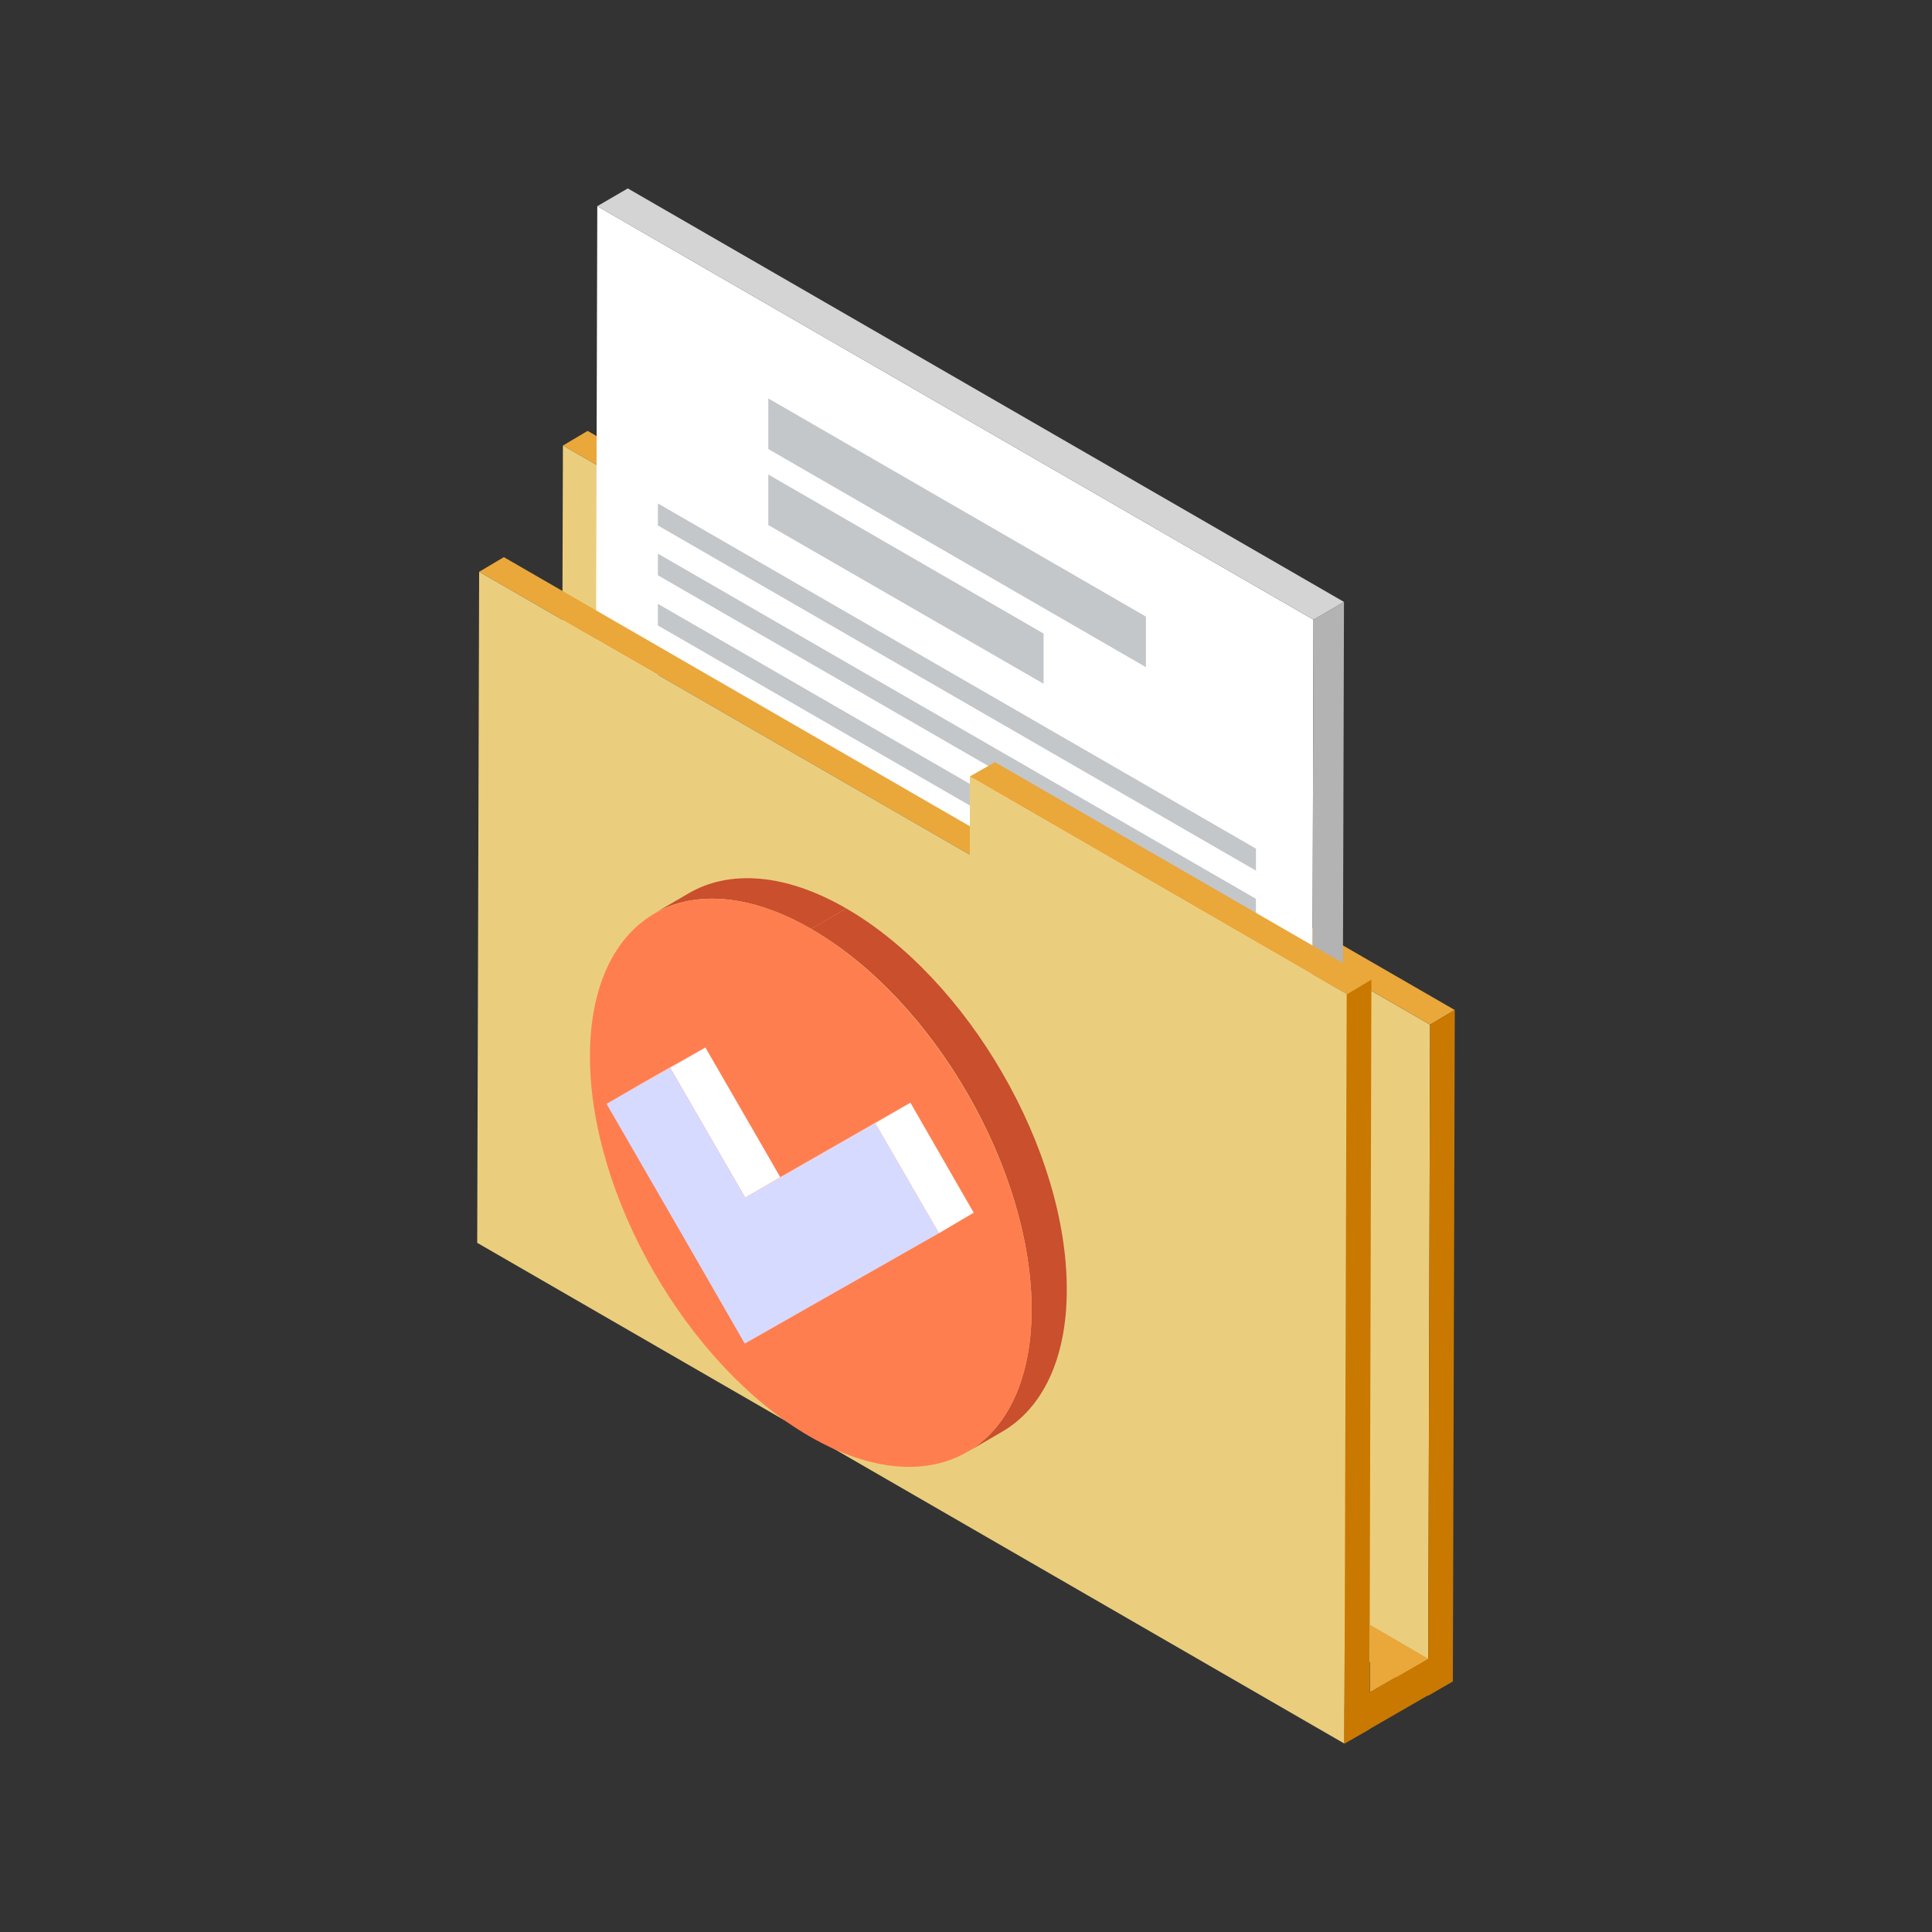 <?xml version="1.0" encoding="UTF-8"?>
<svg id="_レイヤー_2" data-name="レイヤー 2" xmlns="http://www.w3.org/2000/svg" viewBox="0 0 50.04 50.04">
  <rect x="0" y="0" width="50.04" height="50.04" fill="#333333" stroke="none"/>
  <defs>
    <style>
      .cls-1 {
        fill: #eace7e;
      }

      .cls-2 {
        fill: #fff;
      }

      .cls-3 {
        fill: #d7daff;
      }

      .cls-4 {
        fill: #c94f2d;
      }

      .cls-5 {
        fill: none;
      }

      .cls-6 {
        isolation: isolate;
      }

      .cls-7 {
        fill: #eaa73a;
      }

      .cls-8 {
        fill: #b3b3b3;
      }

      .cls-9 {
        fill: #3b4951;
      }

      .cls-10 {
        fill: #c3c7ca;
      }

      .cls-11 {
        fill: #c97900;
      }

      .cls-12 {
        fill: #d4d4d4;
      }

      .cls-13 {
        fill: #ff7e4f;
      }
    </style>
  </defs>
  <g id="_レイヤー_1-2" data-name="レイヤー 1">
    <g>
      <g>
        <g class="cls-6">
          <polygon class="cls-11" points="24.34 17.17 24.98 16.8 24.98 18.83 24.33 19.2 24.34 17.17"/>
          <polygon class="cls-7" points="14.58 11.54 15.22 11.16 24.98 16.8 24.34 17.17 14.58 11.54"/>
          <polygon class="cls-1" points="24.34 17.17 24.33 19.2 37.04 26.54 36.99 43.92 14.52 30.95 14.58 11.54 24.34 17.17"/>
          <polygon class="cls-7" points="24.33 19.2 24.98 18.83 37.68 26.16 37.04 26.54 24.33 19.2"/>
          <polygon class="cls-11" points="37.04 26.54 37.68 26.16 37.63 43.55 36.99 43.92 37.04 26.54"/>
        </g>
        <g>
          <g class="cls-6">
            <polygon class="cls-2" points="34.02 16.05 33.98 30.08 15.43 19.38 15.47 5.34 34.02 16.05"/>
            <polygon class="cls-8" points="34.02 16.05 34.81 15.59 34.77 29.62 33.98 30.08 34.02 16.05"/>
            <polygon class="cls-12" points="15.47 5.34 16.26 4.88 34.81 15.59 34.02 16.05 15.47 5.34"/>
          </g>
          <g>
            <polygon class="cls-10" points="29.68 17.28 19.9 11.63 19.9 10.32 29.68 15.97 29.68 17.28"/>
            <polygon class="cls-10" points="27.03 17.71 19.9 13.6 19.9 12.29 27.03 16.41 27.03 17.71"/>
            <polygon class="cls-10" points="32.53 22.55 17.04 13.61 17.04 13.04 32.53 21.98 32.53 22.55"/>
            <polygon class="cls-10" points="32.53 23.84 17.04 14.9 17.04 14.34 32.53 23.28 32.53 23.84"/>
            <polygon class="cls-10" points="32.53 25.14 17.04 16.2 17.04 15.64 32.53 24.58 32.53 25.14"/>
            <polygon class="cls-9" points="26.5 22.96 17.04 17.5 17.04 16.94 26.5 22.4 26.5 22.96"/>
          </g>
        </g>
        <g class="cls-6">
          <polygon class="cls-7" points="12.41 14.81 13.05 14.43 25.76 21.77 25.12 22.14 12.41 14.81"/>
          <polygon class="cls-1" points="34.88 25.75 34.82 45.16 12.36 32.19 12.41 14.81 25.12 22.14 25.12 20.11 34.88 25.75"/>
          <polygon class="cls-11" points="34.88 25.75 35.52 25.37 35.47 44.79 34.82 45.16 34.88 25.75"/>
          <polygon class="cls-7" points="25.12 20.11 25.77 19.74 35.52 25.37 34.88 25.75 25.12 20.11"/>
        </g>
        <polygon class="cls-11" points="34.82 45.16 34.82 44.21 37.63 42.59 37.63 43.54 34.82 45.16"/>
        <polygon class="cls-7" points="36.99 42.96 35.48 42.08 35.48 43.83 36.99 42.96"/>
        <g>
          <g class="cls-6">
            <path class="cls-4" d="M16.94,23.66l.91-.53c1.04-.6,2.48-.52,4.07.4l-.91.53c-1.59-.92-3.03-1-4.07-.4Z"/>
            <path class="cls-4" d="M25.96,37.08l-.91.53c1.03-.6,1.66-1.87,1.67-3.67.01-3.64-2.54-8.06-5.71-9.88l.91-.53c3.16,1.83,5.72,6.25,5.71,9.88,0,1.8-.64,3.07-1.67,3.67Z"/>
            <path class="cls-13" d="M21.01,24.06c3.16,1.83,5.72,6.25,5.71,9.88-.01,3.63-2.58,5.09-5.74,3.27-3.16-1.82-5.71-6.24-5.7-9.87.01-3.64,2.58-5.1,5.74-3.28Z"/>
          </g>
          <g class="cls-6">
            <polygon class="cls-2" points="15.71 28.59 16.61 28.07 18.27 27.13 17.36 27.66 15.71 28.59"/>
            <polygon class="cls-2" points="17.36 27.66 18.27 27.13 20.21 30.49 19.3 31.02 17.36 27.66"/>
            <polygon class="cls-3" points="22.67 29.09 24.32 31.94 19.29 34.8 17.65 31.95 15.71 28.59 17.36 27.66 19.3 31.02 22.67 29.09"/>
            <polygon class="cls-2" points="22.67 29.09 23.58 28.56 25.22 31.41 24.32 31.94 22.67 29.09"/>
            <polygon class="cls-2" points="19.3 31.02 20.21 30.49 23.58 28.56 22.67 29.09 19.3 31.02"/>
          </g>
        </g>
      </g>
      <rect class="cls-5" width="50.04" height="50.04"/>
    </g>
  </g>
</svg>
